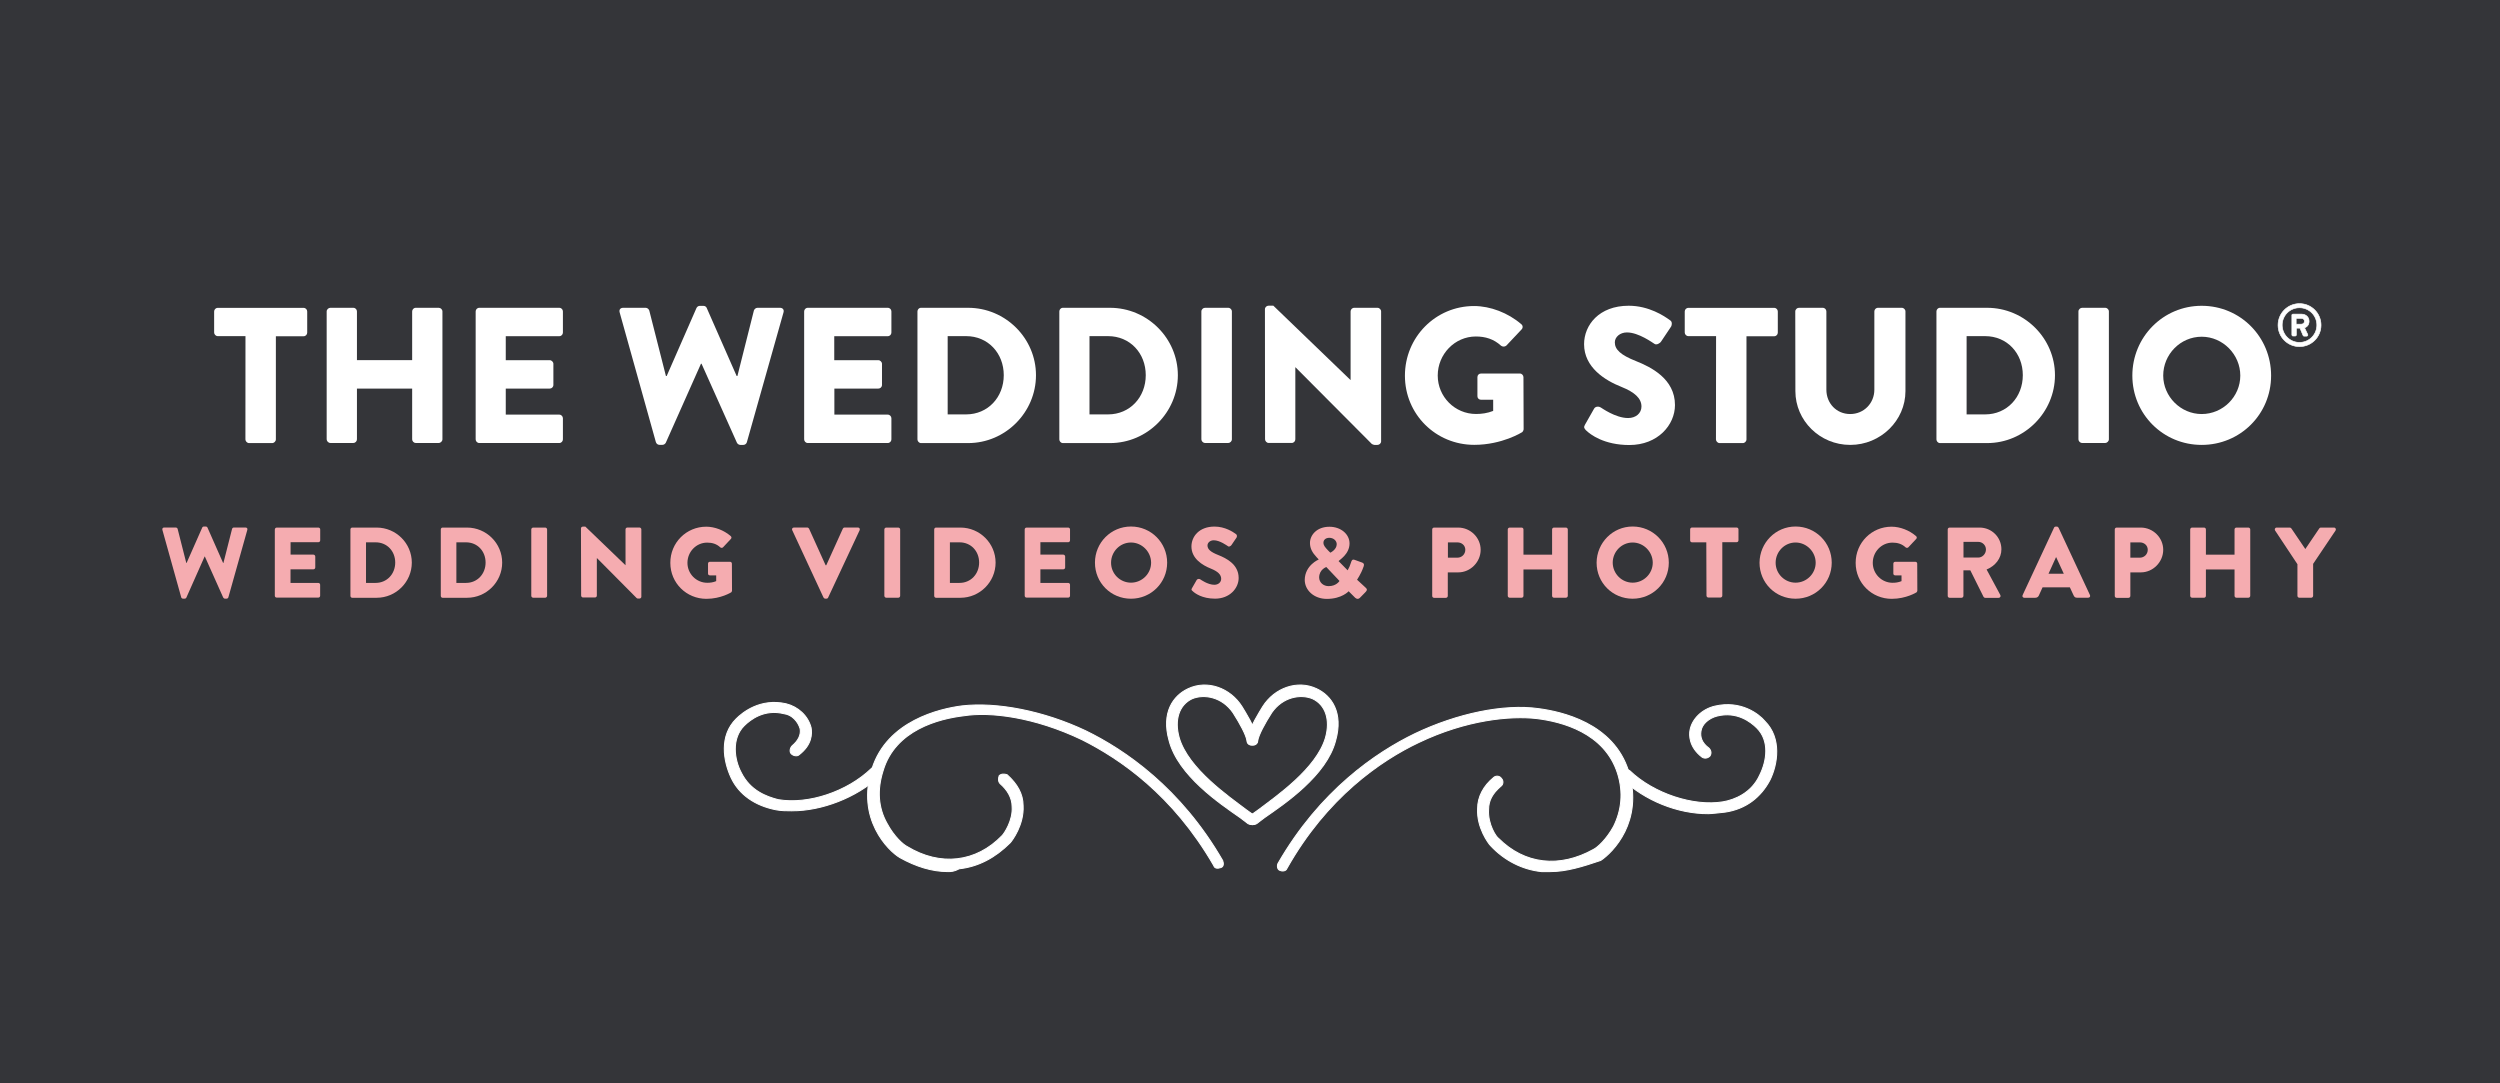 <?xml version="1.0" encoding="UTF-8"?>
<svg id="Layer_1" xmlns="http://www.w3.org/2000/svg" version="1.1" viewBox="0 0 4252 1842.5">
  <!-- Generator: Adobe Illustrator 29.8.2, SVG Export Plug-In . SVG Version: 2.1.1 Build 3)  -->
  <defs>
    <style>
      .st0 {
        stroke-width: 1.76px;
      }

      .st0, .st1 {
        stroke: #fff;
        stroke-miterlimit: 10;
      }

      .st0, .st1, .st2 {
        fill: #fff;
      }

      .st1 {
        stroke-width: 1.07px;
      }

      .st3 {
        fill: #343539;
      }

      .st4 {
        fill: #f5acb0;
      }
    </style>
  </defs>
  <rect class="st3" x="-22.3" y="-.8" width="4313.1" height="1860.3"/>
  <rect class="st3" x="-36.2" y="501.2" width="4307.8" height="1210.4"/>
  <g>
    <path class="st2" d="M417.5,571.7h-47.1c-3.6,0-6.2-3.1-6.2-6.2v-35.7c0-3.3,2.6-6.2,6.2-6.2h145.9c3.6,0,6.2,2.9,6.2,6.2v35.9c0,3.3-2.6,6.2-6.2,6.2h-47.1v175.5c0,3.2-3.1,6.2-6.2,6.2h-39.4c-3.3,0-6.2-3.1-6.2-6.2l.1-175.7h0Z"/>
    <path class="st2" d="M555.6,529.7c0-3.3,3.1-6.2,6.2-6.2h39.1c3.6,0,6.2,2.9,6.2,6.2v82.8h93.9v-82.8c0-3.3,2.6-6.2,6.2-6.2h39.1c3.2,0,6.2,2.9,6.2,6.2v217.5c0,3.2-3.1,6.2-6.2,6.2h-39.1c-3.6,0-6.2-3.1-6.2-6.2v-86.3h-93.9v86.3c0,3.2-2.6,6.2-6.2,6.2h-39.1c-3.2,0-6.2-3.1-6.2-6.2v-217.5h0Z"/>
    <path class="st2" d="M809,529.7c0-3.3,2.6-6.2,6.2-6.2h136c3.6,0,6.2,2.9,6.2,6.2v35.9c0,3.3-2.6,6.2-6.2,6.2h-91v40.8h74.8c3.2,0,6.2,3.1,6.2,6.2v35.9c0,3.6-2.9,6.2-6.2,6.2h-74.8v44.3h91c3.6,0,6.2,3.1,6.2,6.2v35.9c0,3.2-2.6,6.2-6.2,6.2h-136c-3.6,0-6.2-3.1-6.2-6.2v-217.6h0Z"/>
    <path class="st2" d="M1053.9,531.3c-1.3-4.7,1.3-7.8,6-7.8h38.4c2.6,0,5.2,2.2,6,4.7l28.3,111.3h1.3l50.7-115.7c1-1.9,2.9-3.6,5.7-3.6h6c2.9,0,4.9,1.6,5.7,3.6l50.9,115.7h1.3l28-111.3c.6-2.2,3.2-4.7,6-4.7h38.4c4.7,0,7.3,3.3,6,7.8l-62.3,220.7c-.6,2.6-3.2,4.7-6,4.7h-5.2c-2.2,0-4.7-1.6-5.7-3.6l-60.2-134.4h-1l-59.8,134.3c-1,1.9-3.2,3.6-5.7,3.6h-5.2c-2.6,0-5.2-1.9-6-4.7l-61.6-220.6Z"/>
    <path class="st2" d="M1367.7,529.7c0-3.3,2.6-6.2,6.2-6.2h136c3.6,0,6.2,2.9,6.2,6.2v35.9c0,3.3-2.6,6.2-6.2,6.2h-91v40.8h75c3.2,0,6.2,3.1,6.2,6.2v35.9c0,3.6-2.9,6.2-6.2,6.2h-74.8v44.3h90.8c3.6,0,6.2,3.1,6.2,6.2v35.9c0,3.2-2.6,6.2-6.2,6.2h-136c-3.6,0-6.2-3.1-6.2-6.2v-217.6h0Z"/>
    <path class="st2" d="M1560.4,529.7c0-3.3,2.6-6.2,6-6.2h80.2c63.4,0,115.4,51.7,115.4,114.7s-51.9,115.4-115.4,115.4h-80.2c-3.2,0-6-3.1-6-6.2v-217.7h0ZM1643.1,704.8c37.1,0,64.1-29.2,64.1-66.7s-26.9-66.4-63.9-66.4h-31.5v133.1h31.3Z"/>
    <path class="st2" d="M1801.7,529.7c0-3.3,2.6-6.2,6-6.2h80.2c63.4,0,115.4,51.7,115.4,114.7s-51.9,115.4-115.4,115.4h-80.2c-3.3,0-6-3.1-6-6.2v-217.7ZM1884.6,704.8c37.1,0,64.1-29.2,64.1-66.7s-26.9-66.4-64.1-66.4h-31.6v133.1h31.6Z"/>
    <path class="st2" d="M2043.3,529.7c0-3.3,2.9-6.2,6.2-6.2h39.5c3.3,0,6.2,2.9,6.2,6.2v217.5c0,3.2-2.9,6.2-6.2,6.2h-39.5c-3.3,0-6.2-3.1-6.2-6.2v-217.5Z"/>
    <path class="st2" d="M2151.4,525.9c0-3.3,2.9-6,6.2-6h8.1l131.1,126.3h.3v-116.5c0-3.3,2.6-6.2,6.2-6.2h39.5c3.3,0,6.2,2.9,6.2,6.2v221c0,3.2-2.9,6-6.2,6h-5.2c-1,0-3.6-1-4.4-1.6l-129.8-130.4h-.3v122.5c0,3.2-2.6,6.2-6.2,6.2h-39.1c-3.3,0-6.2-3.1-6.2-6.2l-.2-221.3Z"/>
    <path class="st2" d="M2507.1,520.5c27.5,0,57.8,11.5,80.2,30.8,2.9,2.2,3.3,6.2.6,9l-25.9,27.5c-2.6,2.2-6.2,2.2-8.9.3-12.5-11.5-26.9-15.8-43-15.8-35.9,0-64.8,30.2-64.8,66.4s29.2,65.4,65.1,65.4c9.6,0,19.3-1.3,29.2-5.2v-19h-20.6c-3.6,0-6.2-2.6-6.2-6v-32.4c0-3.6,2.6-6.2,6.2-6.2h66.1c3.3,0,6,3.1,6,6.2l.3,88.4c0,1.6-1.3,4.4-2.6,5.2,0,0-33.9,21.5-81.4,21.5-65.4,0-117.9-51.9-117.9-117.6s52.3-118.5,117.6-118.5Z"/>
    <path class="st2" d="M2695.8,722.2l15.5-27.3c2.6-4.4,8.9-3.6,11.2-1.9,1.3.6,25,18,46.6,18,13.1,0,22.7-8.1,22.7-19.6,0-13.8-11.5-24.3-33.9-33.3-28.3-11.2-63.7-33.3-63.7-72.7,0-32.4,25.3-65.4,75.9-65.4,34.3,0,60.5,17.4,70.3,24.7,4.1,2.2,3.3,8.1,1.9,10.6l-16.9,25.3c-2.2,3.6-8.1,6.5-11.2,4.4-2.9-1.6-26.9-19.6-47.1-19.6-11.8,0-20.6,7.8-20.6,16.9,0,12.2,9.9,21.5,35.9,31.8,25.6,10.2,66.4,30.2,66.4,74.8,0,33.9-29.2,68-77.6,68-42.7,0-66.4-17.7-74-25.3-3-3.4-3.9-4.9-1.4-9.4Z"/>
    <path class="st2" d="M2918.7,571.7h-47.1c-3.6,0-6.2-3.1-6.2-6.2v-35.7c0-3.3,2.6-6.2,6.2-6.2h145.9c3.6,0,6.2,2.9,6.2,6.2v35.9c0,3.3-2.6,6.2-6.2,6.2h-47.1v175.5c0,3.2-2.9,6.2-6.2,6.2h-39.5c-3.3,0-6.2-3.1-6.2-6.2l.2-175.7h0Z"/>
    <path class="st2" d="M3053.4,529.7c0-3.3,2.9-6.2,6.2-6.2h40.5c3.6,0,6.2,2.9,6.2,6.2v133.1c0,23.1,17.1,41.4,40.5,41.4s41.1-18.5,41.1-41.4v-133.1c0-3.3,2.6-6.2,6.2-6.2h40.5c3.3,0,6.2,2.9,6.2,6.2v135.6c0,49.8-42.1,91.4-93.9,91.4s-93.3-41.4-93.3-91.4l-.2-135.6h0Z"/>
    <path class="st2" d="M3293.5,529.7c0-3.3,2.6-6.2,6-6.2h80.2c63.4,0,115.4,51.7,115.4,114.7s-51.9,115.4-115.4,115.4h-80.2c-3.3,0-6-3.1-6-6.2v-217.7ZM3376.3,704.8c37.1,0,64.1-29.2,64.1-66.7s-26.9-66.4-64.1-66.4h-31.5v133.1h31.5Z"/>
    <path class="st2" d="M3535,529.7c0-3.3,3.1-6.2,6.2-6.2h39.4c3.3,0,6.2,2.9,6.2,6.2v217.5c0,3.2-3.1,6.2-6.2,6.2h-39.4c-3.3,0-6.2-3.1-6.2-6.2v-217.5Z"/>
    <path class="st2" d="M3744.6,520.1c65.7,0,118.1,52.9,118.1,118.7s-52.6,117.9-118.1,117.9-117.9-52.3-117.9-117.9,52.3-118.7,117.9-118.7ZM3744.6,704.2c36.2,0,65.7-29.6,65.7-65.4s-29.6-66.1-65.7-66.1-65.4,29.9-65.4,66.1c.1,35.8,29.8,65.4,65.4,65.4Z"/>
  </g>
  <path class="st1" d="M3911,516.4c20.2,0,36.6,16.4,36.6,36.6s-16.4,36.5-36.6,36.5-36.5-16.3-36.5-36.5,16.4-36.6,36.5-36.6ZM3911,582.4c16.3,0,29.5-13.1,29.5-29.5s-13.1-29.5-29.5-29.5-29.5,13.1-29.5,29.5,13.3,29.5,29.5,29.5ZM3897.9,536.2c0-1,.9-1.9,1.9-1.9h15c6.2,0,12.5,4.4,12.5,12.1,0,7.3-4.7,10-7.7,11.2,1.7,3.8,3.6,7.7,5.4,11.3.6,1.3-.3,2.8-1.7,2.8h-4.7c-.9,0-1.5-.6-1.7-1.5l-5.1-12.1h-6.2v11.5c0,1-.9,1.9-1.9,1.9h-3.8c-1.2,0-1.9-1-1.9-1.9v-33.4h-.1ZM3914.3,551.3c3.1,0,5.1-2.2,5.1-4.9,0-2.9-2-4.9-5.1-4.9h-9v9.9h9v-.1Z"/>
  <path class="st0" d="M2129.5,1402.5c-1.7,0-3.4,0-6.9-1.7-1.7-1.7-6.9-5-13.5-10.3-34.1-23.7-105.3-71.5-120.7-130.8-13.5-47.6,6.9-76.5,32.3-88.3,32.3-15.3,71.5-1.7,91.8,30.6,5,8.6,22,34.1,25.6,54.5,1.7,5-1.7,10.3-6.9,10.3-5,1.7-10.3-1.7-10.3-6.9-1.7-10.3-11.8-28.9-23.7-47.6-18.7-27.2-49.3-32.3-69.6-23.9-22,10.3-30.6,35.6-22,66.3,15.3,52.8,84.9,100.4,113.8,122.4,6.9,5,11.8,8.6,15.3,10.3,3.4,3.4,3.4,8.6,0,13.5-.3.1-2,1.6-5.2,1.6Z"/>
  <path class="st0" d="M2130.5,1402.5c1.7,0,3.4,0,6.9-1.7,1.7-1.7,6.9-5,13.5-10.3,34.1-23.7,105.3-71.5,120.7-130.8,13.5-47.6-6.9-76.5-32.3-88.3-32.3-15.3-71.5-1.7-91.8,30.6-5,8.6-22,34.1-25.6,54.5-1.7,5,1.7,10.3,6.9,10.3,5,1.7,10.3-1.7,10.3-6.9,1.7-10.3,11.8-28.9,23.7-47.6,18.7-27.2,49.3-32.3,69.6-23.9,22,10.3,30.6,35.6,22,66.3-15.3,52.8-84.9,100.4-113.8,122.4-6.9,5-11.8,8.6-15.3,10.3-3.4,3.4-3.4,8.6,0,13.5,0,.1,3.5,1.6,5.2,1.6Z"/>
  <path class="st0" d="M2637,1482.4h-15.3c-32.3-3.4-62.9-18.7-86.6-44.2-3.4-3.4-23.7-30.6-22-62.9,0-20.3,10.3-39,27.2-52.8,3.4-3.4,10.3-3.4,13.5,1.7,3.4,3.4,3.4,10.3-1.7,13.5-13.5,11.8-20.3,23.7-20.3,39-1.7,25.6,13.5,47.6,17,49.3,44.2,44.2,103.6,51,161.4,18.7,6.9-3.4,22-17,34.1-39,13.5-27.2,17-57.7,6.9-90.1-22-69.6-95.2-88.3-137.7-93.5-44.2-5-118.9,1.7-200.4,40.7-64.6,30.6-156.4,93.5-224.3,214.2-1.7,5-8.6,5-11.8,3.4-5-1.7-5-8.6-3.4-11.8,71.5-124.1,166.6-188.7,232.9-220.8,71.5-34.1,151.2-51,210.7-42.5,37.3,5,127.3,23.9,152.9,106.9,25.6,84.9-27.2,137.7-47.6,151.2-31.2,10.6-58.4,19-85.5,19Z"/>
  <path class="st0" d="M2904.7,1383.9c-51,0-106.9-22-146.1-59.4-3.4-3.4-3.4-8.6,0-13.5,3.4-3.4,8.6-3.4,13.5,0,40.7,39,108.6,61,158.1,52.8,20.3-3.4,49.3-15.3,62.9-45.9,11.8-23.7,17-57.7-5-79.7-10.3-10.3-34.1-28.9-67.9-20.3-13.5,3.5-25.6,13.5-27.2,25.6-1.7,10.3,1.7,20.3,13.5,28.9,3.4,3.4,5,8.6,1.7,13.5-3.4,3.4-8.6,5-13.5,1.7-22-17-22-37.3-20.3-45.9,3.4-18.7,20.3-35.6,42.4-40.7,44.2-10.3,74.8,13.5,84.9,25.6,28.9,28.9,22,73.1,8.6,100.2-15.3,28.9-40.7,49.3-76.5,54.5-10.4.9-20.7,2.6-29.1,2.6Z"/>
  <path class="st0" d="M1612.3,1482.4c-27.2,0-54.5-8.6-81.6-23.7-20.3-11.8-74.8-66.3-47.6-151.2,25.6-81.6,115.5-102.1,152.9-106.9,59.4-6.9,139.4,8.6,210.7,42.4,66.3,32.3,161.4,96.9,232.9,220.8,1.7,5,1.7,10.3-3.4,11.8-5,1.7-10.3,1.7-11.8-3.4-69.6-120.7-159.7-181.8-224.3-214.2-81.6-39-156.4-47.6-200.4-40.7-42.5,5-117.2,23.9-137.7,93.5-10.3,32.3-8.6,62.9,6.9,90.1,11.8,22,27.2,35.6,34.1,39,56.2,34.1,117.2,27.2,161.4-18.7,3.4-3.4,18.7-25.6,17-49.3,0-15.3-8.6-28.9-20.3-39-3.4-3.4-3.4-8.6-1.7-13.5,3.4-3.4,8.6-3.4,13.5-1.7,17,15.3,27.2,32.3,27.2,52.8,1.7,32.3-18.7,59.4-22,62.9-25.6,25.6-54.5,40.7-86.6,44.2-9,4.8-14,4.8-19.2,4.8Z"/>
  <path class="st0" d="M1347.2,1379c-8.6,0-18.7,0-27.2-1.7-35.6-6.9-62.9-25.6-76.5-54.5-13.5-28.9-20.3-71.5,8.6-100.2,10.3-10.3,40.7-35.6,84.9-25.6,20.3,5,37.3,20.3,42.5,40.7,1.7,10.3,1.7,28.9-20.3,45.9-3.4,3.4-10.3,1.7-13.5-1.7-3.4-3.4-1.7-10.3,1.7-13.5,10.3-8.6,15.3-18.7,13.5-28.9-3.4-11.8-13.5-23.9-27.2-25.6-34.1-8.6-57.7,10.3-67.9,20.3-22,22-17,57.7-5,80,15.3,30.6,42.5,40.7,62.9,45.9,51,8.6,117.2-13.5,158.1-52.8,3.4-3.4,8.6-3.4,13.5,0,3.4,3.4,3.4,8.6,0,13.5-39.3,35.8-97.3,58.2-148.1,58.2Z"/>
  <g>
    <path class="st4" d="M276.2,901.3c-.6-2.3.6-4.1,3-4.1h19.9c1.3,0,2.8,1.3,3,2.3l14.7,57.9h.6l26.5-60c.4-1.1,1.5-1.9,3-1.9h3c1.5,0,2.6.9,3,1.9l26.5,60h.6l14.7-57.9c.4-1.3,1.7-2.3,3-2.3h19.9c2.3,0,3.8,1.7,3,4.1l-32.2,114.6c-.4,1.3-1.7,2.3-3,2.3h-2.8c-1.3,0-2.3-.9-3-1.9l-31.2-69.8h-.4l-31,69.8c-.4,1.1-1.7,1.9-3,1.9h-2.8c-1.3,0-2.8-1.1-3-2.3l-32-114.6Z"/>
    <path class="st4" d="M467.5,900.5c0-1.7,1.3-3.2,3.2-3.2h70.7c1.9,0,3.2,1.5,3.2,3.2v18.5c0,1.7-1.3,3.2-3.2,3.2h-47.2v21.1h38.8c1.7,0,3.2,1.5,3.2,3.2v18.6c0,1.9-1.5,3.2-3.2,3.2h-38.9v23.1h47.2c1.9,0,3.2,1.5,3.2,3.2v18.6c0,1.7-1.3,3.2-3.2,3.2h-70.7c-1.9,0-3.2-1.5-3.2-3.2v-112.7h.1Z"/>
    <path class="st4" d="M596,900.5c0-1.7,1.3-3.2,3-3.2h41.6c32.9,0,59.8,26.7,59.8,59.6s-26.9,59.8-59.8,59.8h-41.6c-1.7,0-3-1.5-3-3.2v-113ZM638.9,991.4c19.2,0,33.3-15.2,33.3-34.6s-13.9-34.4-33.3-34.4h-16.4v69h16.4Z"/>
    <path class="st4" d="M749.7,900.5c0-1.7,1.3-3.2,3-3.2h41.6c32.9,0,59.8,26.7,59.8,59.6s-26.9,59.8-59.8,59.8h-41.6c-1.7,0-3-1.5-3-3.2v-113ZM792.6,991.4c19.2,0,33.3-15.2,33.3-34.6s-13.9-34.4-33.3-34.4h-16.4v69h16.4Z"/>
    <path class="st4" d="M903.6,900.5c0-1.7,1.5-3.2,3.2-3.2h20.5c1.7,0,3.2,1.5,3.2,3.2v112.9c0,1.7-1.5,3.2-3.2,3.2h-20.5c-1.7,0-3.2-1.5-3.2-3.2v-112.9Z"/>
    <path class="st4" d="M988.1,898.7c0-1.7,1.5-3,3.2-3h4.3l68.1,65.5h.2v-60.8c0-1.7,1.3-3.2,3.2-3.2h20.5c1.7,0,3.2,1.5,3.2,3.2v114.6c0,1.7-1.5,3-3.2,3h-2.8c-.4,0-1.9-.4-2.1-.9l-67.2-67.7h-.4v63.6c0,1.7-1.3,3.2-3.2,3.2h-20.3c-1.7,0-3.2-1.5-3.2-3.2l-.3-114.3Z"/>
    <path class="st4" d="M1201.2,895.8c14.3,0,30.1,6,41.6,16,1.5,1.3,1.7,3.2.4,4.7l-13.4,14.3c-1.3,1.3-3.2,1.3-4.7.2-6.4-6-13.9-8.1-22.4-8.1-18.6,0-33.5,15.6-33.5,34.4s15.2,33.9,33.7,33.9c4.9,0,10-.6,15.2-2.8v-9.8h-10.7c-1.9,0-3.2-1.3-3.2-3v-16.9c0-1.9,1.3-3.2,3.2-3.2h34.4c1.7,0,3,1.5,3,3.2l.2,45.9c0,.9-.6,2.1-1.3,2.8,0,0-17.5,11.1-42.3,11.1-33.9,0-61.3-26.9-61.3-61.1-.2-34.3,27.2-61.6,61.1-61.6Z"/>
    <path class="st4" d="M1347.4,901.7c-1.1-2.1.4-4.5,3-4.5h22.6c1.3,0,2.6,1.1,3,1.9l28.2,62.3h1.1l28.2-62.3c.4-.9,1.5-1.9,3-1.9h22.6c2.6,0,3.8,2.1,3,4.5l-53.6,114.6c-.4,1.1-1.5,1.9-3,1.9h-1.9c-1.3,0-2.3-.9-3-1.9l-53.2-114.6Z"/>
    <path class="st4" d="M1504.1,900.5c0-1.7,1.5-3.2,3.2-3.2h20.5c1.7,0,3.2,1.5,3.2,3.2v112.9c0,1.7-1.5,3.2-3.2,3.2h-20.5c-1.7,0-3.2-1.5-3.2-3.2v-112.9Z"/>
    <path class="st4" d="M1588.9,900.5c0-1.7,1.3-3.2,3-3.2h41.6c32.9,0,59.8,26.7,59.8,59.6s-26.9,59.8-59.8,59.8h-41.6c-1.7,0-3-1.5-3-3.2v-113ZM1632,991.4c19.2,0,33.3-15.2,33.3-34.6s-13.9-34.4-33.3-34.4h-16.4v69h16.4Z"/>
    <path class="st4" d="M1742.8,900.5c0-1.7,1.3-3.2,3.2-3.2h70.7c1.9,0,3.2,1.5,3.2,3.2v18.5c0,1.7-1.3,3.2-3.2,3.2h-47.2v21.1h38.9c1.7,0,3.2,1.5,3.2,3.2v18.6c0,1.9-1.5,3.2-3.2,3.2h-38.9v23.1h47.2c1.9,0,3.2,1.5,3.2,3.2v18.6c0,1.7-1.3,3.2-3.2,3.2h-70.7c-1.9,0-3.2-1.5-3.2-3.2v-112.7Z"/>
    <path class="st4" d="M1923.6,895.5c34.2,0,61.5,27.5,61.5,61.5s-27.3,61.3-61.5,61.3-61.3-27.1-61.3-61.3c0-33.9,27.1-61.5,61.3-61.5ZM1923.6,991c18.8,0,34.2-15.4,34.2-33.9s-15.4-34.4-34.2-34.4-33.9,15.6-33.9,34.4,15.3,33.9,33.9,33.9Z"/>
    <path class="st4" d="M2027.3,1000.4l8.1-14.1c1.3-2.1,4.7-1.9,5.8-1.1.6.4,13,9.4,24.1,9.4,6.8,0,11.7-4.3,11.7-10.2,0-7.3-6-12.6-17.5-17.3-14.7-5.8-33.1-17.3-33.1-37.6,0-16.9,13-33.9,39.3-33.9,17.7,0,31.4,9,36.5,12.8,2.1,1.3,1.7,4.3,1.1,5.6l-8.8,13c-1.3,1.9-4.3,3.4-5.8,2.1-1.5-.9-13.9-10.2-24.3-10.2-6.2,0-10.7,4.1-10.7,8.8,0,6.4,5.1,11.1,18.6,16.4,13.2,5.3,34.4,15.6,34.4,38.9,0,17.5-15.2,35.2-40.1,35.2-22.2,0-34.4-9.2-38.4-13-1.7-1.6-2.4-2.3-.9-4.8Z"/>
    <path class="st4" d="M2242.7,951.7v-.4l-3.4-3.6c-6.8-7.3-11.3-14.5-11.3-24.3,0-13,11.3-27.5,33.1-27.5,19.4,0,34.2,12.6,34.2,28.4,0,18.8-18.6,28.8-18.6,30.1l15.4,15.6c2.1-3.6,4.5-9,5.6-13,1.1-3.6,2.1-6.4,6.6-4.7l12.4,4.5c4.7,1.7,3,5.8,2.1,7.9-4.1,12-10.7,20.9-10.7,21.3l14.5,13.4c2.1,2.1,3.8,3.6-.4,7.9l-9.6,9.8c-2.1,1.9-4.9,2.1-7.7-.4l-11.1-11.1s-11.5,13-37.1,13c-21.8,0-37.6-14.7-37.6-32.4.4-24.9,23.6-34.5,23.6-34.5ZM2259.8,996.9c13.2,0,18.4-8.8,18.4-8.8l-22.4-23.7s-12.2,4.1-12.2,17.9c.2,8.5,7.2,14.6,16.2,14.6ZM2273.5,925.6c0-5.8-5.3-10.9-12.6-10.9-6.4,0-10,3.8-10,8.3,0,5.1,3.4,8.3,7.9,13.2l3.8,3.8c-.2.2,10.9-5,10.9-14.4Z"/>
    <path class="st4" d="M2435.9,900.5c0-1.7,1.3-3.2,3.2-3.2h41c20.9,0,38.2,17.1,38.2,37.8s-17.3,38.4-38,38.4h-17.9v40.1c0,1.7-1.5,3.2-3.2,3.2h-20.1c-1.9,0-3.2-1.5-3.2-3.2v-113.1h0ZM2478.8,948.5c7.3,0,13.4-5.8,13.4-13.4s-6.2-12.6-13.4-12.6h-16.2v26h16.2Z"/>
    <path class="st4" d="M2564.4,900.5c0-1.7,1.5-3.2,3.2-3.2h20.3c1.9,0,3.2,1.5,3.2,3.2v42.9h48.7v-42.9c0-1.7,1.3-3.2,3.2-3.2h20.3c1.7,0,3.2,1.5,3.2,3.2v112.9c0,1.7-1.5,3.2-3.2,3.2h-20.3c-1.9,0-3.2-1.5-3.2-3.2v-44.8h-48.7v44.8c0,1.7-1.3,3.2-3.2,3.2h-20.3c-1.7,0-3.2-1.5-3.2-3.2v-112.9h0Z"/>
    <path class="st4" d="M2776.8,895.5c34.2,0,61.5,27.5,61.5,61.5s-27.3,61.3-61.5,61.3-61.3-27.1-61.3-61.3c.3-33.9,27.4-61.5,61.3-61.5ZM2776.8,991c18.8,0,34.2-15.4,34.2-33.9s-15.4-34.4-34.2-34.4-33.9,15.6-33.9,34.4c.2,18.7,15.4,33.9,33.9,33.9Z"/>
    <path class="st4" d="M2902.1,922.4h-24.3c-1.9,0-3.2-1.5-3.2-3.2v-18.8c0-1.7,1.3-3.2,3.2-3.2h75.8c1.9,0,3.2,1.5,3.2,3.2v18.6c0,1.7-1.3,3.2-3.2,3.2h-24.3v90.9c0,1.7-1.5,3.2-3.2,3.2h-20.5c-1.7,0-3.2-1.5-3.2-3.2l-.3-90.7h0Z"/>
    <path class="st4" d="M3053.9,895.5c34.2,0,61.5,27.5,61.5,61.5s-27.3,61.3-61.5,61.3-61.3-27.1-61.3-61.3c.3-33.9,27.4-61.5,61.3-61.5ZM3053.9,991c18.8,0,34.2-15.4,34.2-33.9s-15.4-34.4-34.2-34.4-33.9,15.6-33.9,34.4,15.4,33.9,33.9,33.9Z"/>
    <path class="st4" d="M3217.2,895.8c14.3,0,30.1,6,41.6,16,1.5,1.3,1.7,3.2.4,4.7l-13.4,14.3c-1.3,1.3-3.2,1.3-4.7.2-6.4-6-13.9-8.1-22.4-8.1-18.6,0-33.5,15.6-33.5,34.4s15.2,33.9,33.7,33.9c4.9,0,10-.6,15.2-2.8v-9.8h-10.7c-1.9,0-3.2-1.3-3.2-3v-16.9c0-1.9,1.3-3.2,3.2-3.2h34.4c1.7,0,3,1.5,3,3.2l.2,45.9c0,.9-.6,2.1-1.3,2.8,0,0-17.5,11.1-42.3,11.1-33.9,0-61.3-26.9-61.3-61.1-.1-34.3,27.2-61.6,61.1-61.6Z"/>
    <path class="st4" d="M3312.7,900.5c0-1.7,1.3-3.2,3.2-3.2h51c20.5,0,37.1,16.4,37.1,36.9,0,15.6-10.5,28.4-25.2,34.4l23.3,43.3c1.3,2.1,0,4.9-3,4.9h-22.6c-1.3,0-2.3-.9-2.8-1.5l-22.6-45.3h-11.7v43.5c0,1.7-1.5,3.2-3.2,3.2h-20.3c-1.9,0-3.2-1.5-3.2-3.2v-113ZM3364.7,948.3c7,0,13-6.4,13-13.7s-6-13-13-13h-25.2v26.7h25.2Z"/>
    <path class="st4" d="M3440.1,1012.1l53.4-114.6c.4-1.1,1.7-1.9,3-1.9h1.7c1.3,0,2.3.9,3,1.9l53.4,114.6c1.1,2.1-.4,4.5-3,4.5h-19c-3,0-4.5-1.1-6-4.3l-6.2-13.4h-46.4l-6.2,13.7c-.9,2.1-2.8,4.1-6.2,4.1h-18.8c-2.5-.1-3.8-2.3-2.7-4.6ZM3510.1,975.8l-13-28.2h-.2l-12.8,28.2h26Z"/>
    <path class="st4" d="M3596.8,900.5c0-1.7,1.3-3.2,3.2-3.2h41c20.9,0,38.2,17.1,38.2,37.8s-17.3,38.4-38,38.4h-17.9v40.1c0,1.7-1.5,3.2-3.2,3.2h-20.1c-1.9,0-3.2-1.5-3.2-3.2v-113.1h0ZM3639.5,948.5c7.3,0,13.4-5.8,13.4-13.4s-6.2-12.6-13.4-12.6h-16.2v26h16.2Z"/>
    <path class="st4" d="M3725.1,900.5c0-1.7,1.5-3.2,3.2-3.2h20.3c1.9,0,3.2,1.5,3.2,3.2v42.9h48.7v-42.9c0-1.7,1.3-3.2,3.2-3.2h20.3c1.7,0,3.2,1.5,3.2,3.2v112.9c0,1.7-1.5,3.2-3.2,3.2h-20.3c-1.9,0-3.2-1.5-3.2-3.2v-44.8h-48.7v44.8c0,1.7-1.3,3.2-3.2,3.2h-20.3c-1.7,0-3.2-1.5-3.2-3.2v-112.9Z"/>
    <path class="st4" d="M3907.2,959.2l-37.8-57c-1.3-2.1,0-4.9,2.8-4.9h22.2c1.3,0,2.1.9,2.8,1.5l23.7,35,23.7-35c.4-.6,1.3-1.5,2.8-1.5h22.2c2.8,0,4.1,2.8,2.8,4.9l-38.2,56.8v54.4c0,1.7-1.5,3.2-3.2,3.2h-20.3c-1.9,0-3.2-1.5-3.2-3.2v-54.2h-.3Z"/>
  </g>
  <rect class="st3" x="1520.7" y="1813.7" width="1210.1" height="35.6"/>
</svg>